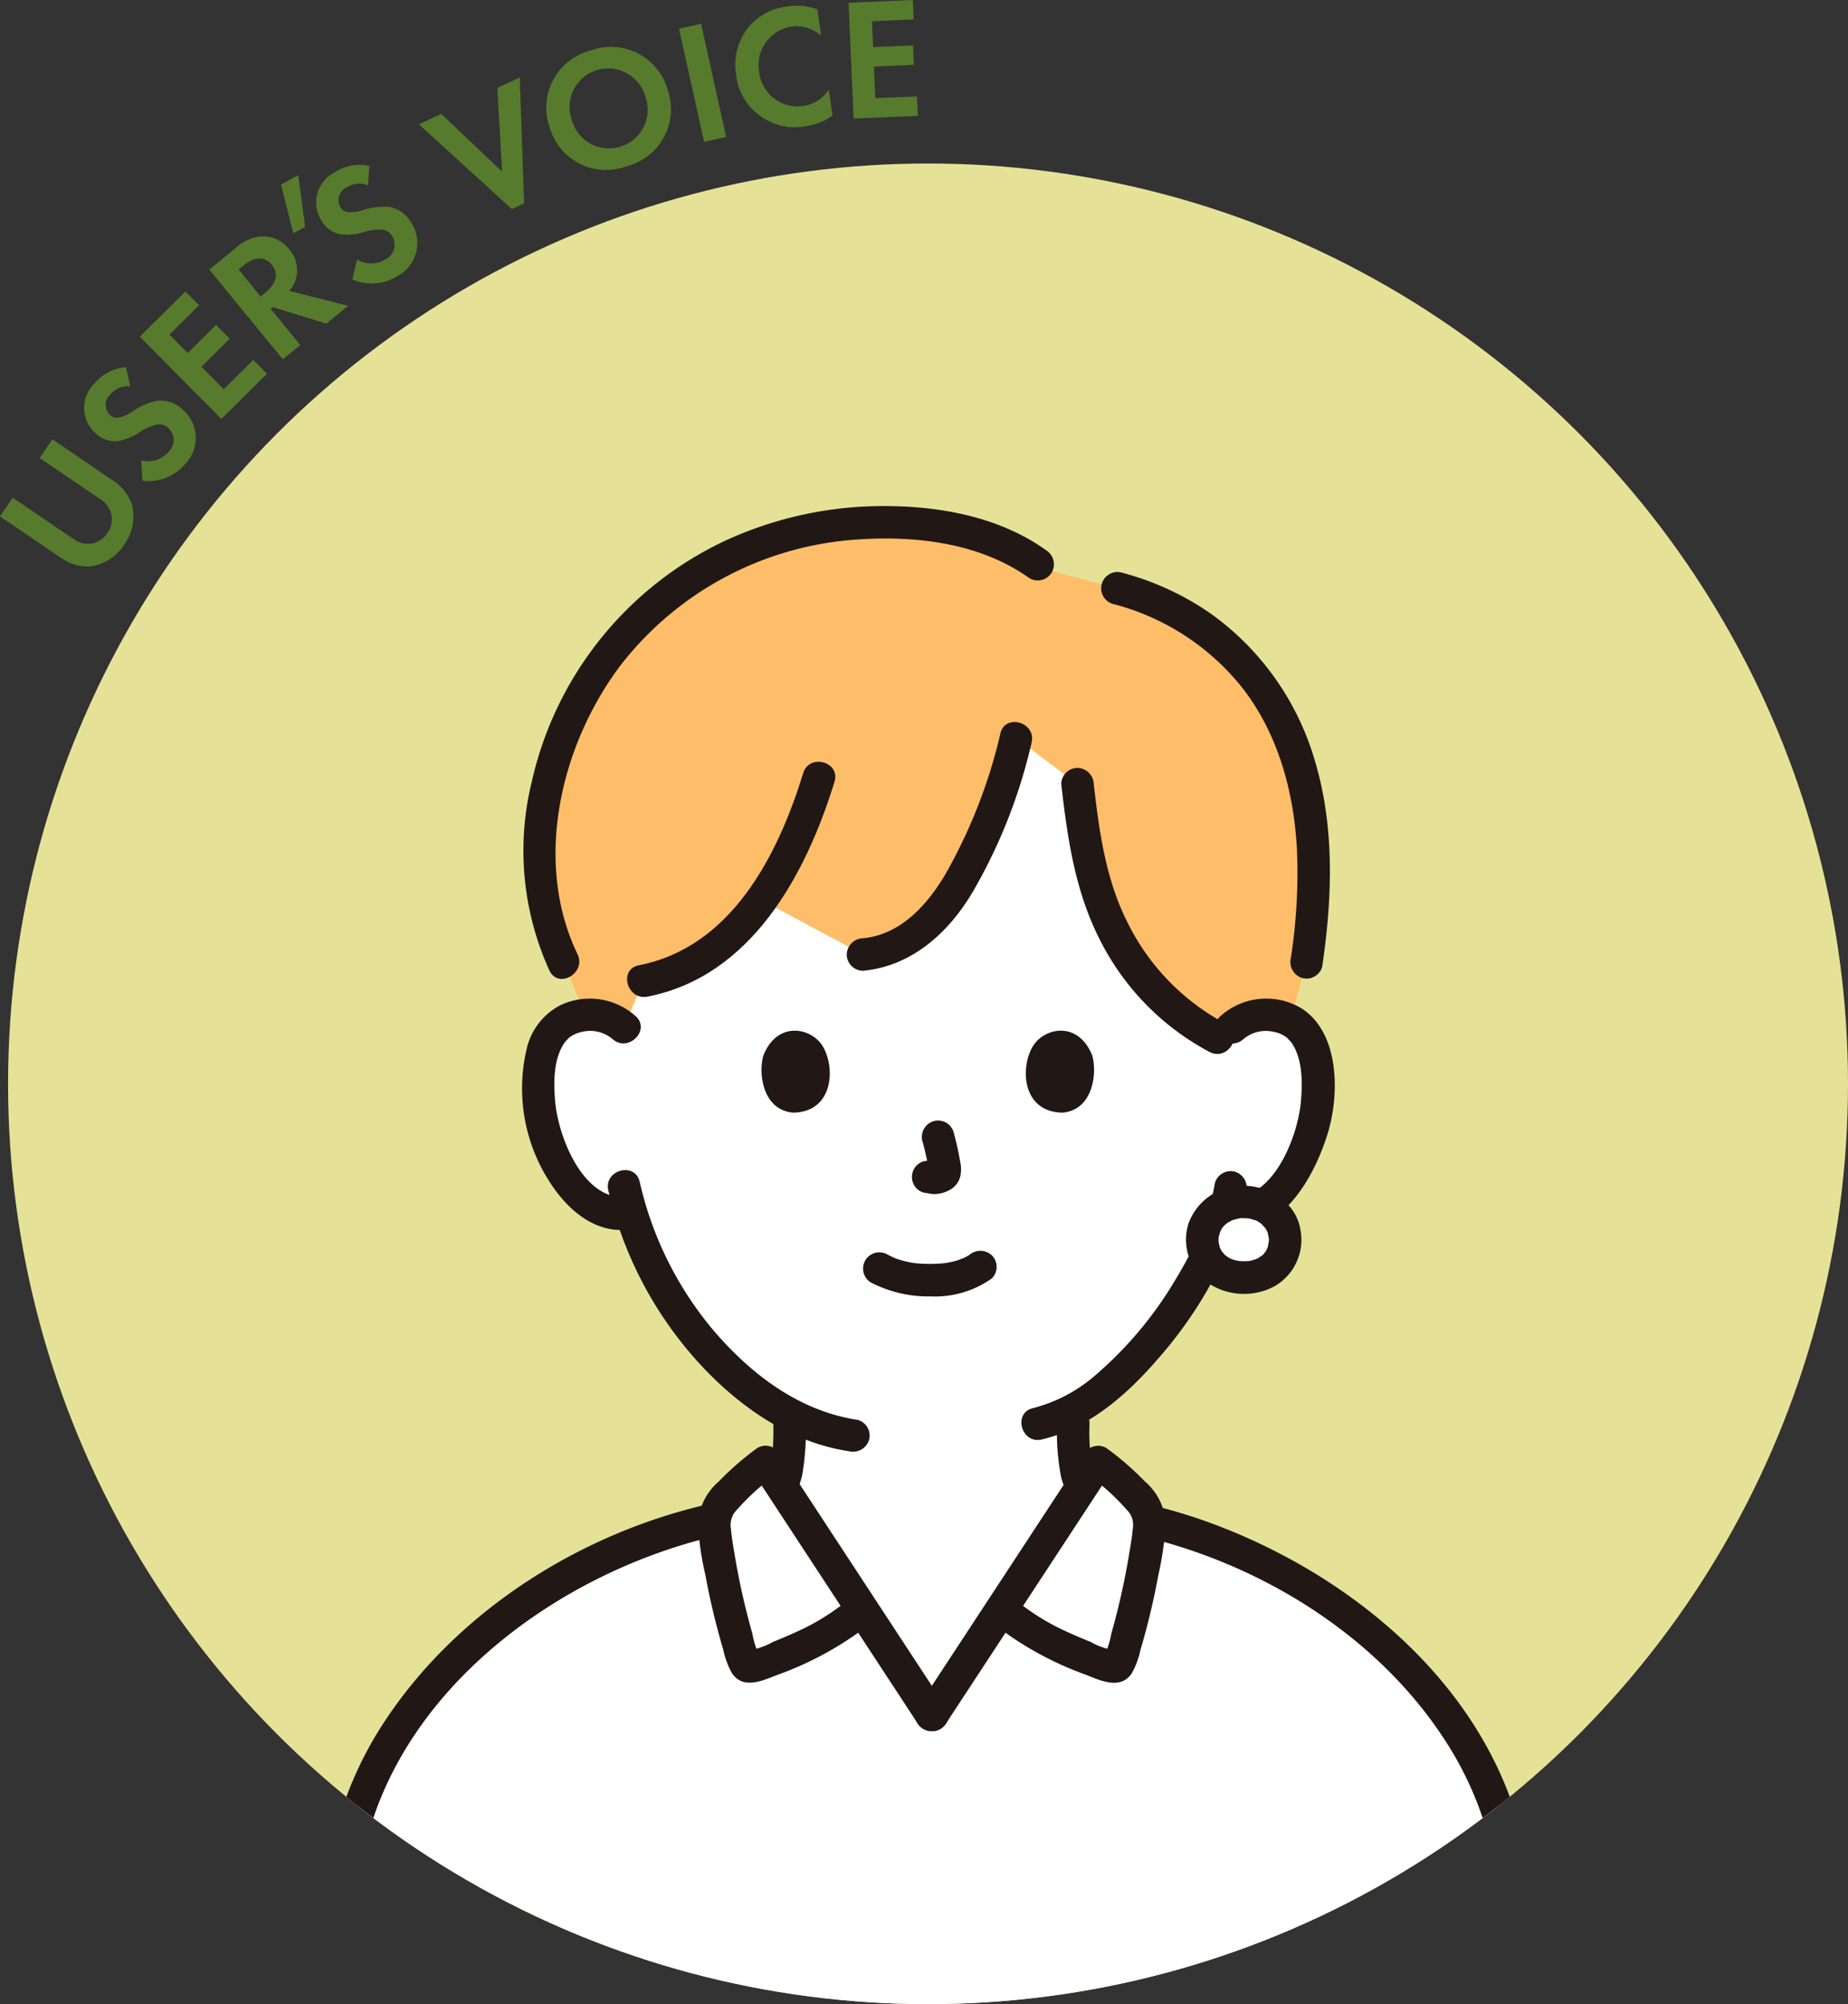 <svg xmlns="http://www.w3.org/2000/svg" xmlns:xlink="http://www.w3.org/1999/xlink" width="180.79" height="195.989" viewBox="0 0 180.79 195.989">
  <rect x="0" y="0" width="180.79" height="195.989" fill="#333333" stroke="none"/>
  <defs>
    <clipPath id="clip-path">
      <circle id="楕円形_36" data-name="楕円形 36" cx="90" cy="90" r="90" fill="#e2edff"/>
    </clipPath>
    <clipPath id="clip-path-2">
      <rect id="長方形_1548" data-name="長方形 1548" width="89.79" height="55.406" transform="translate(0 0)" fill="#567b2c"/>
    </clipPath>
  </defs>
  <g id="グループ_2478" data-name="グループ 2478" transform="translate(-325.21 -1821)">
    <circle id="楕円形_35" data-name="楕円形 35" cx="90" cy="90" r="90" transform="translate(326 1836.989)" fill="#e5e297"/>
    <g id="マスクグループ_71" data-name="マスクグループ 71" transform="translate(326 1836.989)" clip-path="url(#clip-path)">
      <g id="グループ_2293" data-name="グループ 2293" transform="translate(31.94 33.501)">
        <path id="パス_54" data-name="パス 54" d="M312.453,55.606a4.734,4.734,0,0,1,3.419-1.252,4.391,4.391,0,0,1,3.942,2.19c1.339,2.323,1.283,6.6.383,9.252A14.293,14.293,0,0,1,316,72.6a5.214,5.214,0,0,1-4.02,1.16l-.278-.046c-.476,1.389-1.071,2.623-1.272,3.233-1,2.726-6.522,12.237-13.523,16.052.046,1.843-.023,2.268.123,4.277a8.84,8.84,0,0,0,.425,2.493,6.086,6.086,0,0,0,1.828,2.66,20.521,20.521,0,0,0,6.118,3.1s1.868.691,2.73,1.031c0,0-4.02,16.32-25.495,16.32s-24.4-16.409-24.4-16.409c.92-.362,2.453-.941,2.453-.941a20.531,20.531,0,0,0,6.118-3.1,6.088,6.088,0,0,0,1.828-2.66,8.839,8.839,0,0,0,.425-2.493c.134-1.839.087-2.351.115-3.836a30.071,30.071,0,0,1-8.9-7.466,35.537,35.537,0,0,1-6.61-12.259,5.148,5.148,0,0,1-4.246-1.115,14.293,14.293,0,0,1-4.195-6.8c-.9-2.648-.956-6.929.383-9.252a4.388,4.388,0,0,1,3.943-2.19,4.729,4.729,0,0,1,3.419,1.252S244.8,22.5,282.716,22.5s29.736,33.1,29.736,33.1Z" transform="translate(-224.657 -4.605)" fill="#fff"/>
        <path id="パス_55" data-name="パス 55" d="M261.772,126.082c2.863-1.124,5.965-1.993,8.471-3.829a7.984,7.984,0,0,0,3.269-4.8,26.087,26.087,0,0,0,.356-5.067,1.592,1.592,0,0,0-3.181,0,24.238,24.238,0,0,1-.222,4.117,4.921,4.921,0,0,1-2.31,3.34c-2.215,1.473-4.748,2.2-7.228,3.171a1.638,1.638,0,0,0-1.111,1.957,1.6,1.6,0,0,0,1.957,1.111h0Z" transform="translate(-227.763 -22.686)" fill="#211715"/>
        <path id="パス_56" data-name="パス 56" d="M308.4,112.387a23.284,23.284,0,0,0,.4,5.276,8.215,8.215,0,0,0,3.545,4.818c2.53,1.739,5.592,2.58,8.427,3.69a1.6,1.6,0,0,0,1.957-1.111,1.627,1.627,0,0,0-1.111-1.957,41.881,41.881,0,0,1-7.181-3.051,5.177,5.177,0,0,1-2.569-3.235,19.7,19.7,0,0,1-.287-4.43,1.592,1.592,0,0,0-3.181,0h0Z" transform="translate(-237.718 -22.686)" fill="#211715"/>
        <path id="合体_2" data-name="合体 2" d="M.669,53.62V36.657H0C3.945,20.944,19.8,9.236,35.563,5.628a2.773,2.773,0,0,1,.091-.518,4.147,4.147,0,0,1,1-1.567A25.062,25.062,0,0,1,40.582,0L56.844,24.791,73.105,0a25.059,25.059,0,0,1,3.928,3.542,4.145,4.145,0,0,1,1,1.567,2.533,2.533,0,0,1,.093.7c15.517,3.8,30.931,15.389,34.814,30.852h-.67V53.62Z" transform="translate(1.591 93.479)" fill="#fff"/>
        <path id="パス_58" data-name="パス 58" d="M303.048,10.462a36.777,36.777,0,0,0-41.2.942,35.761,35.761,0,0,0-14.766,27.98A39.052,39.052,0,0,0,248.4,50.645" transform="translate(-225.164 -0.943)" fill="none"/>
        <path id="パス_59" data-name="パス 59" d="M333.5,53.069a37.283,37.283,0,0,0,1.3-11.261c-.507-12-5.725-20.14-11.5-25.359" transform="translate(-240.766 -3.366)" fill="none"/>
        <path id="パス_60" data-name="パス 60" d="M285.3,94.665a12.222,12.222,0,0,0,5.886,1.364,9.591,9.591,0,0,0,5.953-1.762,1.593,1.593,0,0,0,0-2.249,1.64,1.64,0,0,0-2.249,0c.486-.379.124-.1,0-.02s-.239.145-.362.209c-.064.033-.13.064-.194.1-.18.092-.146-.032.078-.027a2.12,2.12,0,0,0-.5.181,8.915,8.915,0,0,1-1.4.319c.24-.037,0,0-.114.009-.137.014-.274.025-.411.034-.33.021-.662.029-.993.028q-.445,0-.888-.032c-.136-.01-.271-.02-.407-.033-.031,0-.523-.08-.177-.019a11.823,11.823,0,0,1-1.3-.289c-.183-.055-.361-.12-.541-.182-.4-.137.251.128-.111-.043q-.335-.159-.663-.331a1.591,1.591,0,0,0-1.605,2.747h0Z" transform="translate(-232.833 -18.74)" fill="#211715"/>
        <path id="パス_61" data-name="パス 61" d="M322.944,82.935a16.161,16.161,0,0,1-1.136,3.878c-.185.457-.384.907-.566,1.364-.063.158-.122.317-.18.477-.022.06-.155.4-.066.178.06-.149-.205.447-.277.6-.143.3-.293.589-.448.88-.378.713-.782,1.411-1.2,2.1a37.39,37.39,0,0,1-7.9,9.39,14.914,14.914,0,0,1-6.019,3.148c-1.993.464-1.149,3.533.845,3.068,4.527-1.055,8.3-4.33,11.265-7.763a41.14,41.14,0,0,0,6.376-9.574,25.588,25.588,0,0,0,2.376-6.895,1.646,1.646,0,0,0-1.111-1.957,1.6,1.6,0,0,0-1.957,1.111h0Z" transform="translate(-236.82 -16.736)" fill="#211715"/>
        <path id="パス_62" data-name="パス 62" d="M253.192,83.638a37.659,37.659,0,0,0,8.167,16.091c3.989,4.607,9.254,8.491,15.384,9.414a1.642,1.642,0,0,0,1.957-1.111,1.6,1.6,0,0,0-1.111-1.957c-5.656-.851-10.315-4.362-13.981-8.6a34.293,34.293,0,0,1-7.349-14.688c-.465-1.993-3.533-1.149-3.068.845h0Z" transform="translate(-226.409 -16.711)" fill="#211715"/>
        <path id="パス_63" data-name="パス 63" d="M244.924,31.465a24.98,24.98,0,0,0,2.166,13.568l2.146,5.151c.118-.013.239-.021.365-.025a4.729,4.729,0,0,1,3.419,1.252l1.865-4.56a18.75,18.75,0,0,0,10.658-6.678q.5-.594.949-1.215l9.908,5.307a11.4,11.4,0,0,0,7.669-4.458,35.248,35.248,0,0,0,4.31-7.779,43.056,43.056,0,0,0,2.987-8.933L297.38,27.6c.529,4.669,1,8.353,2.586,12.276a25.208,25.208,0,0,0,6.2,9.091,21.846,21.846,0,0,0,4.94,3.453l.216.11,1.168-1.123a4.734,4.734,0,0,1,3.419-1.252,5.17,5.17,0,0,1,2.294.571c.8-2.894,1.581-5.7,1.581-5.7,1.175-7.848,1.193-16.227-2.363-23.515A24.594,24.594,0,0,0,301.234,8.439l-7.071-1.857-.673-.49a22.29,22.29,0,0,0-10.316-3.783c-13.468-1.733-26.509,3.919-33.548,15.33a33.194,33.194,0,0,0-4.7,13.826Z" transform="translate(-224.695 -0.409)" fill="#febe69"/>
        <path id="パス_64" data-name="パス 64" d="M291.577,77.562a27.449,27.449,0,0,1,.646,2.955l-.056-.423a1.8,1.8,0,0,1,.011.408l.056-.423a1.048,1.048,0,0,1-.045.184l.161-.38a.765.765,0,0,1-.064.118l.249-.322a.645.645,0,0,1-.1.1l.322-.249a1.991,1.991,0,0,1-.234.124l.38-.161a1.713,1.713,0,0,1-.395.115l.423-.056a1.6,1.6,0,0,1-.371,0l.423.056c-.14-.019-.277-.053-.417-.072a1.214,1.214,0,0,0-.635-.029,1.187,1.187,0,0,0-.592.188,1.59,1.59,0,0,0-.57,2.176,1.521,1.521,0,0,0,.95.731c.324.044.639.126.97.141a3.114,3.114,0,0,0,1.437-.343,2.089,2.089,0,0,0,1.154-1.377,3.415,3.415,0,0,0-.014-1.475c-.161-.952-.381-1.9-.626-2.83a1.592,1.592,0,0,0-1.957-1.111,1.621,1.621,0,0,0-1.111,1.957h0Z" transform="translate(-234.067 -15.461)" fill="#211715"/>
        <path id="パス_65" data-name="パス 65" d="M272.233,66.912c-.494,1.6-.172,5.294,2.866,5.608,4.017-.024,4.23-4.485,2.878-6.582-1.107-1.717-4.362-2.431-5.745.975Z" transform="translate(-230.277 -13.201)" fill="#211715"/>
        <path id="パス_66" data-name="パス 66" d="M311.047,66.912c.494,1.6.172,5.294-2.866,5.608-4.016-.024-4.23-4.485-2.878-6.582,1.107-1.717,4.362-2.431,5.745.975Z" transform="translate(-236.931 -13.201)" fill="#211715"/>
        <path id="パス_67" data-name="パス 67" d="M253.689,62.27a6.732,6.732,0,0,0-7.285-1.1,6.4,6.4,0,0,0-3.376,4.339,16.845,16.845,0,0,0,2.467,13.3c1.685,2.507,4.316,4.747,7.538,4.329a1.643,1.643,0,0,0,1.591-1.591,1.6,1.6,0,0,0-1.591-1.591c-4.417.573-6.912-5.834-7.216-9.384-.159-1.858-.164-4.2.978-5.781-.155.216.159-.177.168-.185.075-.072.193-.2.263-.255a2.936,2.936,0,0,1,1.14-.516,3.394,3.394,0,0,1,3.073.683c1.523,1.359,3.781-.883,2.249-2.249h0Z" transform="translate(-224.241 -12.394)" fill="#211715"/>
        <path id="パス_68" data-name="パス 68" d="M330.512,64.517a3.368,3.368,0,0,1,2.935-.713,3,3,0,0,1,1.278.546c.094.074.522.565.431.44,1.142,1.584,1.138,3.924.978,5.781-.3,3.551-2.8,9.958-7.216,9.384a1.6,1.6,0,0,0-1.591,1.591,1.632,1.632,0,0,0,1.591,1.591c5.3.687,8.5-5.092,9.823-9.361,1.166-3.772,1.214-9.791-2.5-12.231a6.7,6.7,0,0,0-7.98.724c-1.531,1.366.725,3.609,2.249,2.249h0Z" transform="translate(-241.591 -12.391)" fill="#211715"/>
        <path id="パス_69" data-name="パス 69" d="M314.941,11.218a23.755,23.755,0,0,1,12.585,8.077c3.6,4.54,5.178,10.349,5.454,16.058a54.167,54.167,0,0,1-.6,10.5,1.643,1.643,0,0,0,1.111,1.957,1.6,1.6,0,0,0,1.957-1.111c.984-6.675,1.242-13.6-.717-20.136a26.935,26.935,0,0,0-10.164-14.374,27.5,27.5,0,0,0-8.781-4.04,1.592,1.592,0,0,0-.845,3.068h0Z" transform="translate(-238.826 -1.655)" fill="#211715"/>
        <path id="パス_70" data-name="パス 70" d="M293.888,4.308C289.2.962,283.185-.068,277.527,0A37.028,37.028,0,0,0,262.652,3.32,34.353,34.353,0,0,0,243.58,26.974a28.264,28.264,0,0,0,1.732,18.451c.888,1.844,3.632.232,2.747-1.606-4.368-9.069-1.638-20.494,4.211-28.246A31.945,31.945,0,0,1,275.606,3.259c5.728-.375,11.9.387,16.677,3.8a1.6,1.6,0,0,0,2.176-.571,1.624,1.624,0,0,0-.571-2.176h0Z" transform="translate(-224.291 0)" fill="#211715"/>
        <path id="パス_71" data-name="パス 71" d="M297.56,27.694a51.27,51.27,0,0,1-4.737,12.583c-1.768,3.4-4.571,7.03-8.7,7.42a1.634,1.634,0,0,0-1.591,1.591,1.6,1.6,0,0,0,1.591,1.591c4.928-.466,8.61-3.938,10.954-8.093a52.243,52.243,0,0,0,5.545-14.245c.44-2-2.626-2.847-3.068-.845h0Z" transform="translate(-232.425 -5.434)" fill="#211715"/>
        <path id="パス_72" data-name="パス 72" d="M272.742,32.55c-2.477,8.032-7.011,17.022-16.082,18.791-2.007.391-1.158,3.458.845,3.068,10.181-1.985,15.512-11.96,18.3-21.012.6-1.961-2.466-2.8-3.068-.845h0Z" transform="translate(-226.894 -6.434)" fill="#211715"/>
        <path id="パス_73" data-name="パス 73" d="M308.915,33.783c.6,5.241,1.336,10.4,3.748,15.158A25.252,25.252,0,0,0,323.43,59.976c1.817.939,3.427-1.806,1.606-2.747a22.4,22.4,0,0,1-9.625-9.893c-2.141-4.214-2.785-8.907-3.314-13.553a1.639,1.639,0,0,0-1.591-1.591,1.6,1.6,0,0,0-1.591,1.591Z" transform="translate(-237.822 -6.588)" fill="#211715"/>
        <path id="パス_74" data-name="パス 74" d="M330.318,85.567a3.8,3.8,0,0,0-4.055,3.659,3.739,3.739,0,0,0,4.055,3.729c2.453,0,4.055-1.535,4.055-3.729A3.8,3.8,0,0,0,330.318,85.567Z" transform="translate(-241.374 -17.512)" fill="#fff"/>
        <path id="パス_75" data-name="パス 75" d="M329.9,83.567a5.635,5.635,0,0,0-5.384,3.652,5.237,5.237,0,0,0,1.971,5.912,6.345,6.345,0,0,0,6.372.3,5.239,5.239,0,0,0,2.586-5.593c-.445-2.637-3.015-4.242-5.544-4.272a1.591,1.591,0,0,0,0,3.181c.122,0,.243.01.365.014.3.007-.03-.02-.071-.017a1.947,1.947,0,0,1,.558.119c.107.03.21.068.316.1.3.1-.083-.035-.08-.037.074-.035.478.258.552.308l.085.059q.166.122,0,0l-.081-.061c.052.044.1.088.152.134.031.029.321.369.343.366-.092.014-.2-.3-.043-.042.041.071.089.138.13.211s.068.154.114.219c.052.11.031.058-.061-.154q.036.092.067.186c.029.089.066.444.121.482-.022-.016-.03-.411-.018-.123,0,.1.013.2.014.305,0,.071,0,.142,0,.214l-.006.1c-.018.177-.01.139.022-.115-.08.109-.079.4-.12.537-.014.045-.091.192-.078.231-.045-.137.158-.309.026-.072-.077.139-.156.274-.239.41-.134.221-.107-.015.05-.058a1.044,1.044,0,0,0-.125.142c-.064.069-.132.136-.2.2-.035.032-.072.064-.108.094-.092.076-.048.042.133-.1-.082,0-.324.21-.414.258a1.713,1.713,0,0,0-.27.131c.006-.032.372-.129.094-.048-.17.05-.336.107-.51.146a.982.982,0,0,1-.325.06l.2-.028c-.076.008-.154.014-.23.019a5.4,5.4,0,0,1-.589.006c-.076,0-.153-.012-.229-.015-.387-.015.352.075-.021,0-.177-.037-.352-.074-.524-.126-.067-.021-.132-.046-.2-.066q-.242-.093.092.045-.093-.042-.184-.088c-.15-.076-.287-.168-.429-.255-.183-.113.072-.036.086.072-.006-.037-.187-.164-.219-.194-.069-.067-.33-.409-.2-.2.146.233-.024-.041-.045-.075-.053-.081-.1-.165-.149-.251l-.045-.087q-.109-.23.04.111a1.19,1.19,0,0,0-.068-.187c-.054-.162-.087-.327-.127-.492-.085-.352.01.373,0,.006,0-.072-.01-.144-.011-.216,0-.1,0-.208,0-.313,0-.05.007-.1.013-.15.013-.125.006-.067-.023.175a2.711,2.711,0,0,0,.153-.574c.082-.267-.021.1-.049.107.044-.014.155-.3.184-.348s.073-.11.107-.166c.155-.258-.246.246.026-.031a5.352,5.352,0,0,1,.4-.387c0,.006-.306.212.006,0,.087-.058.176-.113.267-.164a2.442,2.442,0,0,0,.236-.122c.107-.05.064-.033-.133.052.068-.027.136-.052.205-.076a5.663,5.663,0,0,1,.656-.167c.173-.037.089-.087-.074.01a1.35,1.35,0,0,1,.485-.024,1.591,1.591,0,0,0,0-3.181Z" transform="translate(-240.96 -17.102)" fill="#211715"/>
        <path id="パス_76" data-name="パス 76" d="M222.654,155.459c3.412-13.341,15.236-23.2,27.73-27.89a51.13,51.13,0,0,1,11.043-2.812,1.6,1.6,0,0,0,1.111-1.957,1.633,1.633,0,0,0-1.957-1.111c-14.135,1.93-28.169,9.991-36.1,21.979a36.151,36.151,0,0,0-4.893,10.946c-.507,1.984,2.56,2.831,3.068.845h0Z" transform="translate(-219.53 -24.899)" fill="#211715"/>
        <path id="パス_77" data-name="パス 77" d="M354.394,154.613c-3.653-14.286-16.1-24.751-29.419-29.91a51.268,51.268,0,0,0-11.575-3.015,1.646,1.646,0,0,0-1.957,1.111,1.6,1.6,0,0,0,1.111,1.957c13.308,1.817,26.7,9.182,34.2,20.517a33.438,33.438,0,0,1,4.572,10.186c.507,1.982,3.576,1.142,3.068-.845Z" transform="translate(-238.331 -24.899)" fill="#211715"/>
        <path id="パス_78" data-name="パス 78" d="M279.7,132.74c-2.706,2.167-6,3.437-9.239,4.675-.364.139-.818.265-1.109,0a1.07,1.07,0,0,1-.26-.491,70.189,70.189,0,0,1-2.781-12.535,4.38,4.38,0,0,1,.021-1.751,4.153,4.153,0,0,1,1-1.568,25.085,25.085,0,0,1,3.928-3.542l16.261,24.791" transform="translate(-229.088 -24.054)" fill="#fff"/>
        <path id="パス_79" data-name="パス 79" d="M300.821,132.74c2.706,2.167,6,3.437,9.239,4.675.364.139.818.265,1.11,0a1.071,1.071,0,0,0,.26-.491,70.192,70.192,0,0,0,2.78-12.535,4.38,4.38,0,0,0-.021-1.751,4.153,4.153,0,0,0-1-1.568,25.083,25.083,0,0,0-3.928-3.542L293,142.324" transform="translate(-234.566 -24.054)" fill="#fff"/>
        <path id="パス_80" data-name="パス 80" d="M278.166,131.2a22.225,22.225,0,0,1-4.412,2.584c-.717.332-1.446.636-2.18.928a6.843,6.843,0,0,1-2.386.83l.8.217-.245-.129.571.571a7.787,7.787,0,0,1-.756-2.283q-.363-1.273-.677-2.559-.629-2.571-1.063-5.186c-.14-.843-.293-1.7-.368-2.548a2.09,2.09,0,0,1,.6-1.841,22.761,22.761,0,0,1,3.606-3.293l-2.176-.571,16.261,24.791c1.118,1.705,3.874.113,2.747-1.606l-16.261-24.791a1.606,1.606,0,0,0-2.176-.571,28.235,28.235,0,0,0-3.771,3.271,5.9,5.9,0,0,0-2.043,3.9,26.389,26.389,0,0,0,.713,5.217q.458,2.51,1.1,4.984.308,1.189.657,2.369a8.1,8.1,0,0,0,.866,2.316c1.093,1.582,2.962.713,4.364.165a32.691,32.691,0,0,0,8.482-4.522,1.6,1.6,0,0,0,0-2.249,1.63,1.63,0,0,0-2.249,0h0Z" transform="translate(-228.679 -23.639)" fill="#211715"/>
        <path id="パス_81" data-name="パス 81" d="M299.275,133.451a32.3,32.3,0,0,0,8.32,4.459c1.433.564,3.4,1.533,4.526-.1a8.056,8.056,0,0,0,.866-2.316q.35-1.179.657-2.369.639-2.471,1.1-4.984a30.08,30.08,0,0,0,.709-5.041,5.808,5.808,0,0,0-2.04-4.08,28.284,28.284,0,0,0-3.771-3.271,1.613,1.613,0,0,0-2.176.571L291.2,141.11c-1.126,1.717,1.627,3.313,2.747,1.606l16.261-24.791-2.176.571a22.549,22.549,0,0,1,3.606,3.293,2.042,2.042,0,0,1,.6,1.841c-.075.851-.229,1.705-.368,2.548q-.433,2.612-1.063,5.186-.315,1.286-.677,2.559a7.828,7.828,0,0,1-.756,2.283l.571-.571-.245.129.8-.217a6.843,6.843,0,0,1-2.386-.83c-.734-.292-1.463-.6-2.18-.928a22.2,22.2,0,0,1-4.412-2.584,1.642,1.642,0,0,0-2.249,0,1.6,1.6,0,0,0,0,2.249h0Z" transform="translate(-234.145 -23.64)" fill="#211715"/>
      </g>
    </g>
    <g id="グループ_2477" data-name="グループ 2477" transform="translate(325.21 1821)">
      <g id="グループ_2476" data-name="グループ 2476" clip-path="url(#clip-path-2)">
        <path id="パス_357" data-name="パス 357" d="M1.242,48.675l5.9,4a2.466,2.466,0,0,0,1.7.5,2.282,2.282,0,0,0,1.66-1.052,2.277,2.277,0,0,0,.365-1.93,2.463,2.463,0,0,0-1.087-1.4l-5.894-4L5.12,42.964l5.74,3.9a4.768,4.768,0,0,1,2.027,2.4,4.641,4.641,0,0,1-.732,3.984A4.637,4.637,0,0,1,8.722,55.4a4.778,4.778,0,0,1-2.982-1L0,50.5Z" fill="#567b2c"/>
        <path id="パス_358" data-name="パス 358" d="M12.737,37.775a2.217,2.217,0,0,0-1.935.792,1.356,1.356,0,0,0,.006,2.051.953.953,0,0,0,.816.22,3.849,3.849,0,0,0,1.37-.624,6.621,6.621,0,0,1,2.35-1.021,3.086,3.086,0,0,1,2.445.793,3.65,3.65,0,0,1,.3,5.416,4.664,4.664,0,0,1-4.157,1.609l-.122-1.992a2.66,2.66,0,0,0,2.691-.845,1.59,1.59,0,0,0-.068-2.347,1.317,1.317,0,0,0-1.064-.32,5.091,5.091,0,0,0-1.766.8,5.459,5.459,0,0,1-1.97.807,2.638,2.638,0,0,1-2.193-.669,3.3,3.3,0,0,1-.2-4.929,4.357,4.357,0,0,1,3.084-1.6Z" fill="#567b2c"/>
        <path id="パス_359" data-name="パス 359" d="M19.479,29.849l-2.9,2.871,1.783,1.8,2.775-2.751,1.34,1.352L19.705,35.87l2.176,2.2,2.9-2.871,1.34,1.352-4.466,4.426-7.979-8.05L18.139,28.5Z" fill="#567b2c"/>
        <path id="パス_360" data-name="パス 360" d="M23.018,24.288a4.177,4.177,0,0,1,2.776-1.174,3.217,3.217,0,0,1,2.483,1.263,3.049,3.049,0,0,1,.018,4.072l5.763,1.456L31.927,31.65,26.7,30.043l-.211.172,2.888,3.525-1.71,1.4L20.48,26.367ZM25.5,29l.487-.4c.328-.269,1.652-1.418.6-2.707s-2.418-.217-2.734.042l-.513.42Z" fill="#567b2c"/>
        <path id="パス_361" data-name="パス 361" d="M27.5,18.05l1.677-.928.671,5.058-1.154.637Z" fill="#567b2c"/>
        <path id="パス_362" data-name="パス 362" d="M35.991,18.129a2.21,2.21,0,0,0-2.08.2,1.355,1.355,0,0,0-.587,1.964.953.953,0,0,0,.717.445,3.864,3.864,0,0,0,1.491-.2,6.6,6.6,0,0,1,2.544-.3,3.083,3.083,0,0,1,2.11,1.465,3.648,3.648,0,0,1-1.271,5.27,4.668,4.668,0,0,1-4.444.34l.459-1.942a2.657,2.657,0,0,0,2.819-.032,1.589,1.589,0,0,0,.613-2.265,1.319,1.319,0,0,0-.927-.613,5.1,5.1,0,0,0-1.921.258,5.445,5.445,0,0,1-2.118.2,2.635,2.635,0,0,1-1.905-1.273,3.3,3.3,0,0,1,1.229-4.776,4.354,4.354,0,0,1,3.414-.643Z" fill="#567b2c"/>
        <path id="パス_363" data-name="パス 363" d="M43.166,11.141l5.952,5.638-.46-8.185,2.191-1.016.422,12.307-1.2.558-9.092-8.285Z" fill="#567b2c"/>
        <path id="パス_364" data-name="パス 364" d="M65.3,8.737a5.743,5.743,0,0,1-3.931,7.5,5.743,5.743,0,0,1-7.585-3.76,5.755,5.755,0,0,1,3.926-7.513A5.754,5.754,0,0,1,65.3,8.737m-2.167.7a3.778,3.778,0,1,0-7.182,2.331,3.778,3.778,0,1,0,7.182-2.331" fill="#567b2c"/>
        <rect id="長方形_1547" data-name="長方形 1547" width="2.21" height="11.341" transform="translate(66.429 2.8) rotate(-12.491)" fill="#567b2c"/>
        <path id="パス_365" data-name="パス 365" d="M81.441,11.3a5.877,5.877,0,0,1-2.684,1.052,5.592,5.592,0,0,1-4.329-.981A5.656,5.656,0,0,1,72.016,7.34a5.932,5.932,0,0,1,1.176-4.649A5.807,5.807,0,0,1,77.105.622a5.708,5.708,0,0,1,2.858.3l.365,2.558a3.651,3.651,0,0,0-2.89-.877,3.793,3.793,0,0,0-3.161,4.452,3.755,3.755,0,0,0,4.35,3.295,3.43,3.43,0,0,0,2.45-1.6Z" fill="#567b2c"/>
        <path id="パス_366" data-name="パス 366" d="M89.384,1.9l-4.076.176.109,2.531,3.906-.169.082,1.9L85.5,6.51,85.632,9.6l4.076-.176.082,1.9-6.283.271L83.018.271,89.3,0Z" fill="#567b2c"/>
      </g>
    </g>
  </g>
</svg>
